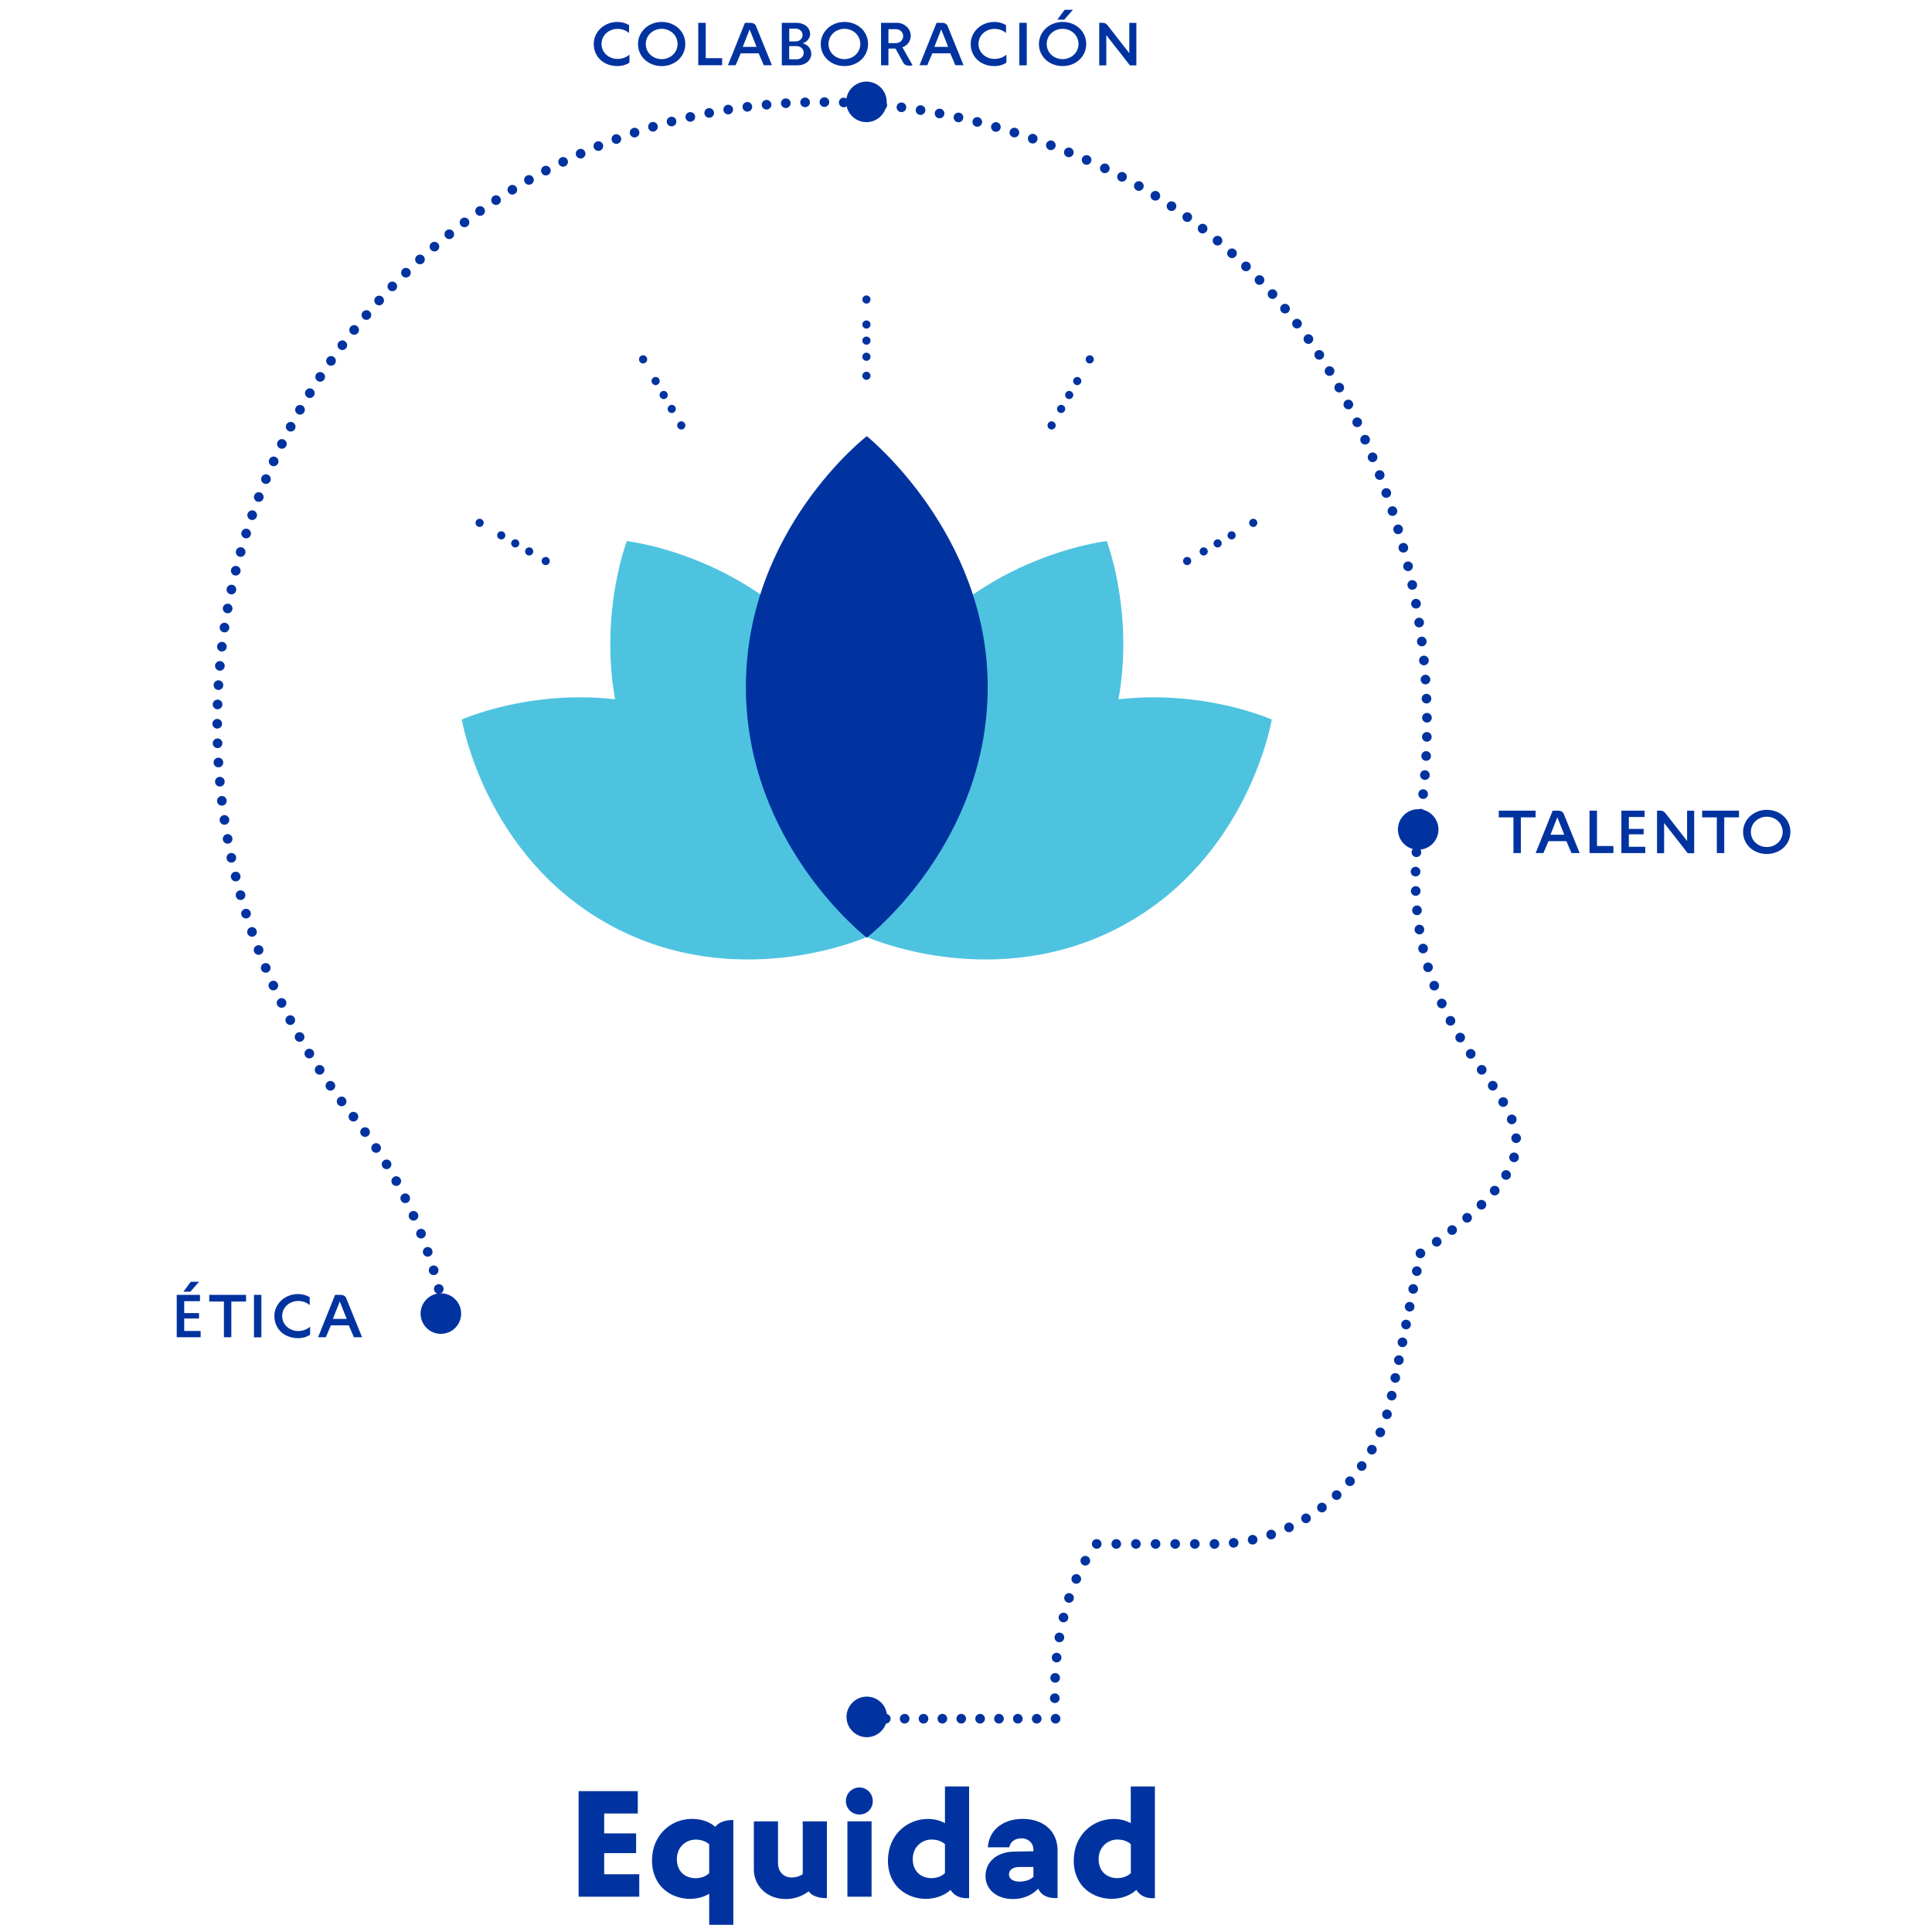 <?xml version="1.0" encoding="UTF-8" standalone="no"?>
<svg
   id="Layer_1"
   version="1.1"
   viewBox="0 0 355 355"
   sodipodi:docname="graph-4.svg"
   inkscape:version="1.4.2 (ebf0e940, 2025-05-08)"
   xmlns:inkscape="http://www.inkscape.org/namespaces/inkscape"
   xmlns:sodipodi="http://sodipodi.sourceforge.net/DTD/sodipodi-0.dtd"
   xmlns:xlink="http://www.w3.org/1999/xlink"
   xmlns="http://www.w3.org/2000/svg"
   xmlns:svg="http://www.w3.org/2000/svg">
  <sodipodi:namedview
     id="namedview46"
     pagecolor="#ffffff"
     bordercolor="#999999"
     borderopacity="1"
     inkscape:showpageshadow="2"
     inkscape:pageopacity="0"
     inkscape:pagecheckerboard="0"
     inkscape:deskcolor="#d1d1d1"
     inkscape:zoom="1.2353461"
     inkscape:cx="142.06545"
     inkscape:cy="343.22364"
     inkscape:window-width="1088"
     inkscape:window-height="1867"
     inkscape:window-x="0"
     inkscape:window-y="25"
     inkscape:window-maximized="1"
     inkscape:current-layer="Layer_1" />
  <!-- Generator: Adobe Illustrator 29.5.1, SVG Export Plug-In . SVG Version: 2.1.0 Build 141)  -->
  <defs
     id="defs10">
    <style
       id="style1">
      .st0, .st1, .st2, .st3, .st4, .st5, .st6, .st7, .st8, .st9, .st10, .st11, .st12, .st13 {
        fill: none;
      }

      .st14 {
        mask: url(#mask);
      }

      .st15 {
        filter: url(#luminosity-noclip);
      }

      .st1 {
        stroke-dasharray: 0 3.01;
      }

      .st1, .st2, .st3, .st4, .st5, .st6, .st7, .st8, .st9, .st10, .st11, .st12, .st13 {
        stroke: #0033a0;
        stroke-linecap: round;
        stroke-linejoin: round;
        stroke-width: 1.5px;
      }

      .st2 {
        stroke-dasharray: 0 2.82;
      }

      .st16 {
        fill: url(#linear-gradient2);
      }

      .st17 {
        fill: url(#linear-gradient1);
      }

      .st18 {
        fill: url(#linear-gradient3);
      }

      .st3 {
        stroke-dasharray: 0 3;
      }

      .st4 {
        stroke-dasharray: 0 3.16;
      }

      .st19 {
        filter: url(#luminosity-noclip1);
      }

      .st20 {
        filter: url(#luminosity-noclip3);
      }

      .st21 {
        filter: url(#luminosity-noclip2);
      }

      .st5 {
        stroke-dasharray: 0 2.99;
      }

      .st22 {
        fill: url(#linear-gradient);
      }

      .st23 {
        fill: #4ec3e0;
      }

      .st6 {
        stroke-dasharray: 0 2.96;
      }

      .st24 {
        mask: url(#mask-2);
      }

      .st25 {
        mask: url(#mask-3);
      }

      .st26 {
        mask: url(#mask-1);
      }

      .st27 {
        clip-path: url(#clippath-1);
      }

      .st28 {
        clip-path: url(#clippath-3);
      }

      .st29 {
        clip-path: url(#clippath-4);
      }

      .st30 {
        clip-path: url(#clippath-2);
      }

      .st31 {
        clip-path: url(#clippath-5);
      }

      .st8 {
        stroke-dasharray: 0 2.98;
      }

      .st9 {
        stroke-dasharray: 0 2.93;
      }

      .st10 {
        stroke-dasharray: 0 3.05;
      }

      .st11 {
        stroke-dasharray: 0 3.01;
      }

      .st12 {
        stroke-dasharray: 0 2.97;
      }

      .st13 {
        stroke-dasharray: 0 2.99;
      }

      .st32 {
        fill: #0033a0;
      }

      .st33 {
        clip-path: url(#clippath);
      }
    </style>
    <clipPath
       id="clippath">
      <rect
         class="st0"
         x="67.5"
         y="24.61"
         width="252"
         height="297.06"
         id="rect1" />
    </clipPath>
    <clipPath
       id="clippath-1">
      <rect
         class="st0"
         x="67.5"
         y="24.61"
         width="252"
         height="297.06"
         id="rect2" />
    </clipPath>
    <filter
       id="luminosity-noclip"
       x="37.63"
       y="-.72"
       width="311.73"
       height="347.73"
       color-interpolation-filters="sRGB"
       filterUnits="userSpaceOnUse">
      <feFlood
         flood-color="#fff"
         result="bg"
         id="feFlood2" />
      <feBlend
         in="SourceGraphic"
         in2="bg"
         id="feBlend2" />
    </filter>
    <linearGradient
       id="linear-gradient"
       x1="-816.28"
       y1="698.79"
       x2="-815.28"
       y2="698.79"
       gradientTransform="translate(-33699.36 39737.51) rotate(90) scale(48.5 -48.5)"
       gradientUnits="userSpaceOnUse">
      <stop
         offset="0"
         stop-color="#fff"
         id="stop2" />
      <stop
         offset="1"
         stop-color="#000"
         id="stop3" />
    </linearGradient>
    <mask
       id="mask"
       x="37.63"
       y="-.72"
       width="311.73"
       height="347.73"
       maskUnits="userSpaceOnUse">
      <g
         class="st15"
         id="g3">
        <rect
           class="st22"
           x="33"
           y="32.78"
           width="321"
           height="280.73"
           transform="translate(1.69 348.15) rotate(-84.2)"
           id="rect3" />
      </g>
    </mask>
    <clipPath
       id="clippath-2">
      <rect
         class="st0"
         x="163.85"
         y="103.11"
         width="60.49"
         height="70.42"
         id="rect4" />
    </clipPath>
    <filter
       id="luminosity-noclip1"
       x="37.63"
       y="-.72"
       width="311.73"
       height="347.73"
       color-interpolation-filters="sRGB"
       filterUnits="userSpaceOnUse">
      <feFlood
         flood-color="#fff"
         result="bg"
         id="feFlood4" />
      <feBlend
         in="SourceGraphic"
         in2="bg"
         id="feBlend4" />
    </filter>
    <linearGradient
       id="linear-gradient1"
       x1="-821.09"
       y1="696.59"
       x2="-820.09"
       y2="696.59"
       gradientTransform="translate(-46181.09 54814.19) rotate(90) scale(66.57 -66.57)"
       xlink:href="#linear-gradient" />
    <mask
       id="mask-1"
       x="37.63"
       y="-.72"
       width="311.73"
       height="347.73"
       maskUnits="userSpaceOnUse">
      <g
         class="st19"
         id="g5">
        <rect
           class="st17"
           x="33"
           y="32.78"
           width="321"
           height="280.73"
           transform="translate(1.69 348.15) rotate(-84.2)"
           id="rect5" />
      </g>
    </mask>
    <clipPath
       id="clippath-3">
      <rect
         class="st0"
         x="166.61"
         y="127.36"
         width="80.8"
         height="49.73"
         id="rect6" />
    </clipPath>
    <filter
       id="luminosity-noclip2"
       x="37.63"
       y="-.72"
       width="311.73"
       height="347.73"
       color-interpolation-filters="sRGB"
       filterUnits="userSpaceOnUse">
      <feFlood
         flood-color="#fff"
         result="bg"
         id="feFlood6" />
      <feBlend
         in="SourceGraphic"
         in2="bg"
         id="feBlend6" />
    </filter>
    <linearGradient
       id="linear-gradient2"
       x1="-853.26"
       y1="694.96"
       x2="-852.26"
       y2="694.96"
       gradientTransform="translate(-41200.45 33880.16) rotate(-180) scale(48.5)"
       xlink:href="#linear-gradient" />
    <mask
       id="mask-2"
       x="37.63"
       y="-.72"
       width="311.73"
       height="347.73"
       maskUnits="userSpaceOnUse">
      <g
         class="st21"
         id="g7">
        <rect
           class="st16"
           x="53.14"
           y="12.64"
           width="280.73"
           height="321"
           transform="translate(-16.51 20.44) rotate(-5.8)"
           id="rect7" />
      </g>
    </mask>
    <clipPath
       id="clippath-4">
      <rect
         class="st0"
         x="126.66"
         y="103.11"
         width="60.49"
         height="70.42"
         id="rect8" />
    </clipPath>
    <filter
       id="luminosity-noclip3"
       x="37.63"
       y="-.72"
       width="311.73"
       height="347.73"
       color-interpolation-filters="sRGB"
       filterUnits="userSpaceOnUse">
      <feFlood
         flood-color="#fff"
         result="bg"
         id="feFlood8" />
      <feBlend
         in="SourceGraphic"
         in2="bg"
         id="feBlend8" />
    </filter>
    <linearGradient
       id="linear-gradient3"
       x1="-848.03"
       y1="693.8"
       x2="-847.03"
       y2="693.8"
       gradientTransform="translate(-56277.14 46361.88) rotate(-180) scale(66.57)"
       xlink:href="#linear-gradient" />
    <mask
       id="mask-3"
       x="37.63"
       y="-.72"
       width="311.73"
       height="347.73"
       maskUnits="userSpaceOnUse">
      <g
         class="st20"
         id="g9">
        <rect
           class="st18"
           x="53.14"
           y="12.64"
           width="280.73"
           height="321"
           transform="translate(-16.51 20.44) rotate(-5.8)"
           id="rect9" />
      </g>
    </mask>
    <clipPath
       id="clippath-5">
      <rect
         class="st0"
         x="103.59"
         y="127.36"
         width="80.8"
         height="49.73"
         id="rect10" />
    </clipPath>
  </defs>
  <g
     class="st33"
     clip-path="url(#clippath)"
     id="g19"
     transform="matrix(1.183,0,0,1.183,-48.345,-32.017)">
    <path
       class="st32"
       d="m 175.5,296.89 c 1.74,0 3.15,-1.41 3.15,-3.15 0,-1.74 -1.41,-3.15 -3.15,-3.15 -1.74,0 -3.15,1.41 -3.15,3.15 0,1.74 1.41,3.15 3.15,3.15"
       id="path10" />
    <path
       class="st11"
       d="m 109.02,227.27 c -2.31,-9.24 -6.54,-17.94 -12.34,-25.57"
       id="path11" />
    <path
       class="st5"
       d="M 93.93,198.14 C 82.09,182.25 74.94,162.47 74.62,140.98"
       id="path12" />
    <path
       class="st3"
       d="M 74.66,136.48 C 76.62,70.57 142.85,21.28 211.12,52.57"
       id="path13" />
    <path
       class="st8"
       d="m 215.14,54.53 c 15.44,8.03 28.05,20.88 35.87,36.77"
       id="path14" />
    <path
       class="st12"
       d="m 252.9,95.36 c 8.6,19.5 11.07,38.82 8.83,56.61"
       id="path15" />
    <path
       class="st1"
       d="m 261.13,156.44 c -4.81,43.16 35.42,40.37 1.59,64.44"
       id="path16" />
    <line
       class="st2"
       x1="260.93"
       y1="224.5"
       x2="257.31"
       y2="242.46"
       id="line16" />
    <path
       class="st13"
       d="m 256.29,246.74 c -3.52,11.4 -13.58,19.45 -25.3,20.09"
       id="path17" />
    <line
       class="st10"
       x1="226.45"
       y1="266.87"
       x2="212.74"
       y2="266.87"
       id="line17" />
    <path
       class="st4"
       d="m 209.44,269.48 c -2.06,3.62 -5.14,11.09 -4.7,22.95"
       id="path18" />
    <line
       class="st9"
       x1="201.89"
       y1="294.02"
       x2="176.97"
       y2="294.02"
       id="line18" />
    <path
       class="st7"
       d="m 175.5,294.02 v 0 m 29.32,0 v 0 m 6.39,-27.15 v 0 m 18.29,0 v 0 m 27.53,-23.03 v 0 m 4.46,-22.1 v 0 m 0.04,-68.29 v 0 m -9.86,-60.8 v 0 m -39.2,-39.44 v 0 M 74.61,139.48 v 0 m 21.15,61.03 v 0 m 13.93,29.69 v 0"
       id="path19" />
  </g>
  <path
     class="st32"
     d="m 109.096,8.086 c 0,-2.235 1.916,-4.056 4.352,-4.056 0.804,0 1.573,0.225 2.141,0.591 v 1.443 c -0.509,-0.438 -1.23,-0.757 -2.117,-0.757 -1.62,0 -2.945,1.183 -2.945,2.767 0,1.585 1.336,2.755 2.945,2.755 0.863,0 1.644,-0.307 2.188,-0.792 v 1.466 c -0.568,0.402 -1.395,0.639 -2.211,0.639 -2.543,0 -4.352,-1.727 -4.352,-4.056 z m 8.136,0 c 0,-2.235 1.916,-4.056 4.352,-4.056 2.436,0 4.34,1.727 4.34,4.056 0,2.33 -1.916,4.056 -4.34,4.056 -2.424,0 -4.352,-1.727 -4.352,-4.056 z m 7.273,0 c 0,-1.585 -1.301,-2.791 -2.921,-2.791 -1.62,0 -2.921,1.206 -2.921,2.791 0,1.585 1.301,2.779 2.921,2.779 1.62,0 2.921,-1.206 2.921,-2.779 z m 3.808,-3.891 h 1.36 v 6.493 h 3.016 v 1.301 h -4.388 V 4.183 Z m 8.562,0 h 0.922 c 0.65,0 0.993,0.225 1.147,0.662 l 2.897,7.131 h -1.502 l -0.934,-2.188 h -3.299 l -0.934,2.188 h -1.419 l 3.134,-7.805 z m 2.141,4.423 -1.277,-3.205 -1.265,3.205 z m 4.636,-4.423 h 2.637 c 1.608,0 2.566,0.934 2.566,2.046 0,0.662 -0.426,1.407 -1.36,1.715 1.041,0.284 1.573,1.064 1.573,1.939 0,1.147 -0.982,2.105 -2.566,2.105 h -2.85 z m 3.82,2.247 c 0,-0.615 -0.509,-1.183 -1.289,-1.183 h -1.159 v 2.353 h 1.159 c 0.792,0 1.289,-0.568 1.289,-1.183 z m 0.213,3.252 c 0,-0.615 -0.497,-1.218 -1.325,-1.218 h -1.348 V 10.9 h 1.348 c 0.84,0 1.325,-0.591 1.325,-1.206 z m 3.122,-1.608 c 0,-2.235 1.916,-4.056 4.352,-4.056 2.436,0 4.34,1.727 4.34,4.056 0,2.33 -1.916,4.056 -4.34,4.056 -2.424,0 -4.352,-1.727 -4.352,-4.056 z m 7.273,0 c 0,-1.585 -1.301,-2.791 -2.921,-2.791 -1.62,0 -2.921,1.206 -2.921,2.791 0,1.585 1.301,2.779 2.921,2.779 1.62,0 2.921,-1.206 2.921,-2.779 z m 3.808,-3.891 h 2.909 c 1.443,0 2.554,1.112 2.554,2.377 0,0.946 -0.591,1.786 -1.537,2.117 l 1.869,3.299 c -0.213,0.059 -0.414,0.083 -0.591,0.083 -0.544,0 -0.911,-0.166 -1.135,-0.591 l -1.407,-2.554 h -1.301 v 3.063 h -1.36 V 4.183 Z m 4.068,2.448 c 0,-0.698 -0.556,-1.289 -1.348,-1.289 h -1.36 v 2.566 h 1.36 c 0.792,0 1.348,-0.579 1.348,-1.277 z m 6.126,-2.448 h 0.922 c 0.65,0 0.993,0.225 1.147,0.662 l 2.897,7.131 h -1.502 l -0.934,-2.188 h -3.3 l -0.934,2.188 h -1.419 l 3.134,-7.805 z m 2.141,4.423 -1.277,-3.205 -1.265,3.205 z m 4.139,-0.532 c 0,-2.235 1.916,-4.056 4.352,-4.056 0.804,0 1.573,0.225 2.141,0.591 v 1.443 c -0.509,-0.438 -1.23,-0.757 -2.117,-0.757 -1.62,0 -2.945,1.183 -2.945,2.767 0,1.585 1.336,2.755 2.945,2.755 0.863,0 1.644,-0.307 2.188,-0.792 v 1.466 c -0.568,0.402 -1.395,0.639 -2.212,0.639 -2.543,0 -4.352,-1.727 -4.352,-4.056 z m 8.941,-3.891 h 1.36 V 12 h -1.36 z m 3.595,3.891 c 0,-2.235 1.916,-4.056 4.352,-4.056 2.436,0 4.34,1.727 4.34,4.056 0,2.33 -1.916,4.056 -4.34,4.056 -2.424,0 -4.352,-1.727 -4.352,-4.056 z m 7.273,0 c 0,-1.585 -1.301,-2.791 -2.921,-2.791 -1.62,0 -2.921,1.206 -2.921,2.791 0,1.585 1.301,2.779 2.921,2.779 1.62,0 2.921,-1.206 2.921,-2.779 z m -2.531,-6.292 h 1.514 l -1.608,1.821 h -1.265 l 1.348,-1.821 z m 6.339,2.401 h 0.627 c 0.402,0 0.65,0.13 0.922,0.473 l 3.974,5.097 V 4.207 h 1.301 v 7.805 h -1.183 l -4.34,-5.558 v 5.558 h -1.301 V 4.207 Z"
     id="path20"
     style="stroke-width:1.183" />
  <path
     class="st32"
     d="m 32.487,237.927 h 4.257 v 1.159 H 33.847 v 2.188 h 2.72 v 0.993 H 33.847 v 2.294 h 3.016 v 1.159 h -4.387 v -7.805 z m 2.578,-2.401 h 1.514 l -1.608,1.821 h -1.265 l 1.348,-1.821 z m 6.079,3.631 h -2.696 v -1.23 h 6.765 v 1.23 h -2.708 v 6.564 h -1.36 z m 5.523,-1.23 h 1.36 v 7.805 h -1.36 z m 3.749,3.903 c 0,-2.235 1.916,-4.056 4.352,-4.056 0.804,0 1.573,0.225 2.141,0.591 v 1.443 c -0.509,-0.438 -1.23,-0.757 -2.117,-0.757 -1.62,0 -2.945,1.183 -2.945,2.767 0,1.585 1.336,2.755 2.945,2.755 0.863,0 1.644,-0.307 2.188,-0.792 v 1.466 c -0.568,0.402 -1.395,0.639 -2.211,0.639 -2.543,0 -4.352,-1.727 -4.352,-4.056 z M 61.567,237.927 h 0.922 c 0.65,0 0.993,0.225 1.147,0.662 l 2.897,7.131 h -1.502 l -0.934,-2.188 h -3.299 l -0.934,2.188 H 58.445 l 3.134,-7.805 z m 2.141,4.423 -1.277,-3.205 -1.265,3.205 z"
     id="path21"
     style="stroke-width:1.183" />
  <path
     class="st32"
     d="m 278.092,150.189 h -2.696 v -1.23 h 6.765 v 1.23 h -2.708 v 6.564 h -1.36 z m 7.202,-1.23 h 0.922 c 0.65,0 0.993,0.225 1.147,0.662 l 2.897,7.131 h -1.502 l -0.934,-2.188 h -3.299 l -0.934,2.188 h -1.419 l 3.134,-7.805 z m 2.141,4.423 -1.277,-3.205 -1.265,3.205 z m 4.648,-4.423 h 1.36 v 6.493 h 3.016 v 1.301 h -4.387 v -7.805 z m 5.854,0 h 4.257 v 1.159 h -2.897 v 2.188 h 2.72 v 0.993 h -2.72 v 2.294 h 3.016 v 1.159 h -4.387 v -7.805 z m 6.54,0 h 0.627 c 0.402,0 0.65,0.13 0.922,0.473 l 3.974,5.097 v -5.558 h 1.301 v 7.805 h -1.183 l -4.34,-5.558 v 5.558 h -1.301 v -7.805 z m 10.986,1.23 h -2.696 v -1.23 h 6.765 v 1.23 h -2.708 v 6.564 h -1.36 z m 4.825,2.673 c 0,-2.235 1.916,-4.056 4.352,-4.056 2.436,0 4.34,1.727 4.34,4.056 0,2.33 -1.916,4.056 -4.34,4.056 -2.424,0 -4.352,-1.727 -4.352,-4.056 z m 7.273,0 c 0,-1.585 -1.301,-2.791 -2.921,-2.791 -1.62,0 -2.921,1.206 -2.921,2.791 0,1.585 1.301,2.779 2.921,2.779 1.62,0 2.921,-1.206 2.921,-2.779 z"
     id="path22"
     style="stroke-width:1.183" />
  <g
     id="g29"
     transform="matrix(1.183,0,0,1.183,-48.345,-32.017)">
    <path
       class="st32"
       d="m 130.75,305.27 h 9.18 v 3.47 h -5.22 v 3.09 h 4.96 v 3.07 h -4.96 v 3.28 h 5.45 v 3.49 h -9.42 v -16.41 z"
       id="path23" />
    <path
       class="st32"
       d="m 148.02,322 c -2.74,0 -5.88,-1.79 -5.88,-6 0,-3.8 2.83,-6.42 6.21,-6.42 1.44,0 2.74,0.45 3.61,1.23 0.57,-0.71 1.53,-1.06 2.81,-1.06 v 16.29 h -3.75 v -4.84 c -0.83,0.52 -1.89,0.8 -3,0.8 z m 3,-4.01 v -4.46 c -0.52,-0.47 -1.2,-0.73 -2.12,-0.73 -1.42,0 -2.9,1.09 -2.9,3.02 0,2.12 1.49,2.97 2.88,2.97 0.94,0 1.7,-0.33 2.15,-0.8 z"
       id="path24" />
    <path
       class="st32"
       d="m 157.96,317.38 v -7.41 h 3.75 v 6.49 c 0,1.2 0.75,2.22 2.12,2.22 0.68,0 1.3,-0.21 1.72,-0.52 v -8.19 h 3.75 v 11.92 c -1.27,0 -2.31,-0.31 -2.83,-1.06 -1.02,0.78 -2.24,1.2 -3.56,1.2 -2.9,0 -4.96,-2.01 -4.96,-4.65 z"
       id="path25" />
    <path
       class="st32"
       d="m 172.25,306.82 c 0,-1.18 0.94,-2.12 2.1,-2.12 1.16,0 2.08,0.94 2.08,2.12 0,1.18 -0.9,2.08 -2.08,2.08 -1.18,0 -2.1,-0.94 -2.1,-2.08 z m 0.24,3.14 h 3.75 v 11.71 h -3.75 z"
       id="path26" />
    <path
       class="st32"
       d="m 178.79,316.01 c 0,-3.8 2.83,-6.42 6.21,-6.42 0.99,0 1.91,0.24 2.64,0.66 v -5.71 h 3.75 v 17.35 c -1.32,0.09 -2.29,-0.33 -2.88,-1.28 -0.99,0.9 -2.38,1.39 -3.85,1.39 -2.74,0 -5.88,-1.79 -5.88,-6 z m 8.85,2 v -4.51 c -0.52,-0.45 -1.21,-0.71 -2.1,-0.71 -1.42,0 -2.9,1.09 -2.9,3.02 0,2.12 1.49,2.97 2.88,2.97 0.92,0 1.68,-0.33 2.12,-0.78 z"
       id="path27" />
    <path
       class="st32"
       d="m 193.94,318.44 c 0,-2.15 1.72,-3.73 4.44,-3.78 l 3,-0.05 v -0.31 c 0,-0.92 -0.75,-1.7 -1.84,-1.7 -1.09,0 -1.77,0.59 -1.91,1.39 h -3.33 c 0.19,-2.81 2.53,-4.41 5.38,-4.41 3.35,0 5.45,1.98 5.45,4.89 v 7.41 c -1.27,0.05 -2.46,-0.26 -3,-1.46 -0.94,0.99 -2.29,1.61 -3.94,1.61 -2.36,0 -4.25,-1.35 -4.25,-3.59 z m 7.44,0.14 v -1.53 h -2.15 c -1.09,0 -1.65,0.5 -1.65,1.16 0,0.66 0.64,1.11 1.6,1.11 0.96,0 1.68,-0.26 2.2,-0.73 z"
       id="path28" />
    <path
       class="st32"
       d="m 207.65,316.01 c 0,-3.8 2.83,-6.42 6.21,-6.42 0.99,0 1.91,0.24 2.64,0.66 v -5.71 h 3.75 v 17.35 c -1.32,0.09 -2.29,-0.33 -2.88,-1.28 -0.99,0.9 -2.38,1.39 -3.85,1.39 -2.74,0 -5.88,-1.79 -5.88,-6 z m 8.86,2 v -4.51 c -0.52,-0.45 -1.21,-0.71 -2.1,-0.71 -1.42,0 -2.9,1.09 -2.9,3.02 0,2.12 1.49,2.97 2.88,2.97 0.92,0 1.68,-0.33 2.12,-0.78 z"
       id="path29" />
  </g>
  <path
     class="st32"
     d="m 81.009,245.093 c 2.058,0 3.725,-1.667 3.725,-3.725 0,-2.058 -1.667,-3.725 -3.725,-3.725 -2.058,0 -3.725,1.667 -3.725,3.725 0,2.058 1.667,3.725 3.725,3.725"
     id="path30"
     style="stroke-width:1.183" />
  <path
     class="st32"
     d="m 260.589,156.137 c 2.058,0 3.725,-1.667 3.725,-3.725 0,-2.058 -1.667,-3.725 -3.725,-3.725 -2.058,0 -3.725,1.667 -3.725,3.725 0,2.058 1.667,3.725 3.725,3.725"
     id="path31"
     style="stroke-width:1.183" />
  <path
     class="st32"
     d="m 159.204,22.443 c 2.058,0 3.725,-1.667 3.725,-3.725 0,-2.058 -1.667,-3.725 -3.725,-3.725 -2.058,0 -3.725,1.667 -3.725,3.725 0,2.058 1.667,3.725 3.725,3.725"
     id="path32"
     style="stroke-width:1.183" />
  <rect
     class="st0"
     x="31.481"
     y="-2.913"
     width="298.019"
     height="351.307"
     id="rect32"
     style="stroke-width:1.183" />
  <line
     class="st6"
     x1="159.204"
     y1="65.549"
     x2="159.204"
     y2="56.786"
     id="line32" />
  <path
     class="st7"
     d="m 159.204,55.035 v 0 m 0,14.014 v 0"
     id="path33" />
  <line
     class="st6"
     x1="123.43"
     y1="75.14"
     x2="119.042"
     y2="67.547"
     id="line33" />
  <path
     class="st7"
     d="m 118.167,66.034 v 0 m 7.013,12.134 v 0"
     id="path34" />
  <line
     class="st6"
     x1="97.235"
     y1="101.323"
     x2="89.642"
     y2="96.947"
     id="line34" />
  <path
     class="st7"
     d="m 88.129,96.072 v 0 m 12.145,7.013 v 0"
     id="path35" />
  <line
     class="st6"
     x1="194.978"
     y1="75.14"
     x2="199.365"
     y2="67.547"
     id="line35" />
  <path
     class="st7"
     d="m 200.24,66.034 v 0 m -7.013,12.134 v 0"
     id="path36" />
  <line
     class="st6"
     x1="221.173"
     y1="101.323"
     x2="228.765"
     y2="96.947"
     id="line36" />
  <path
     class="st7"
     d="m 230.279,96.072 v 0 m -12.145,7.013 v 0"
     id="path37" />
  <g
     class="st27"
     clip-path="url(#clippath-1)"
     id="g46"
     transform="matrix(1.183,0,0,1.183,-48.345,-32.017)">
    <g
       class="st14"
       mask="url(#mask)"
       id="g39">
      <g
         class="st30"
         clip-path="url(#clippath-2)"
         id="g38">
        <path
           class="st23"
           d="m 175.43,172.53 c 0.94,-0.11 22.01,-2.86 33.47,-21.71 11.72,-19.29 3.87,-39.71 3.87,-39.71 0,0 -21.75,2.42 -33.47,21.71 -11.72,19.29 -3.86,39.71 -3.86,39.71"
           id="path38" />
      </g>
    </g>
    <g
       class="st26"
       mask="url(#mask-1)"
       id="g41">
      <g
         class="st28"
         clip-path="url(#clippath-3)"
         id="g40">
        <path
           class="st23"
           d="m 175.61,172.65 c 0.86,0.37 20.28,8.6 39.55,-1.78 19.72,-10.62 23.24,-32.05 23.24,-32.05 0,0 -19.83,-8.84 -39.55,1.78 -19.72,10.62 -23.24,32.05 -23.24,32.05"
           id="path39" />
      </g>
    </g>
    <g
       class="st24"
       mask="url(#mask-2)"
       id="g43">
      <g
         class="st29"
         clip-path="url(#clippath-4)"
         id="g42">
        <path
           class="st23"
           d="m 175.57,172.53 c -0.94,-0.11 -22.01,-2.86 -33.47,-21.71 -11.72,-19.29 -3.87,-39.71 -3.87,-39.71 0,0 21.75,2.42 33.47,21.71 11.72,19.29 3.86,39.71 3.86,39.71"
           id="path41" />
      </g>
    </g>
    <g
       class="st25"
       mask="url(#mask-3)"
       id="g45">
      <g
         class="st31"
         clip-path="url(#clippath-5)"
         id="g44">
        <path
           class="st23"
           d="m 175.39,172.65 c -0.86,0.37 -20.28,8.6 -39.55,-1.78 -19.72,-10.62 -23.24,-32.05 -23.24,-32.05 0,0 19.83,-8.84 39.55,1.78 19.72,10.62 23.24,32.05 23.24,32.05"
           id="path43" />
      </g>
    </g>
    <path
       class="st32"
       d="m 175.5,172.71 c 0.81,-0.63 18.78,-15.04 18.78,-38.95 0,-23.91 -18.78,-38.95 -18.78,-38.95 0,0 -18.78,14.49 -18.78,38.95 0,24.46 18.78,38.95 18.78,38.95"
       id="path45" />
  </g>
</svg>
